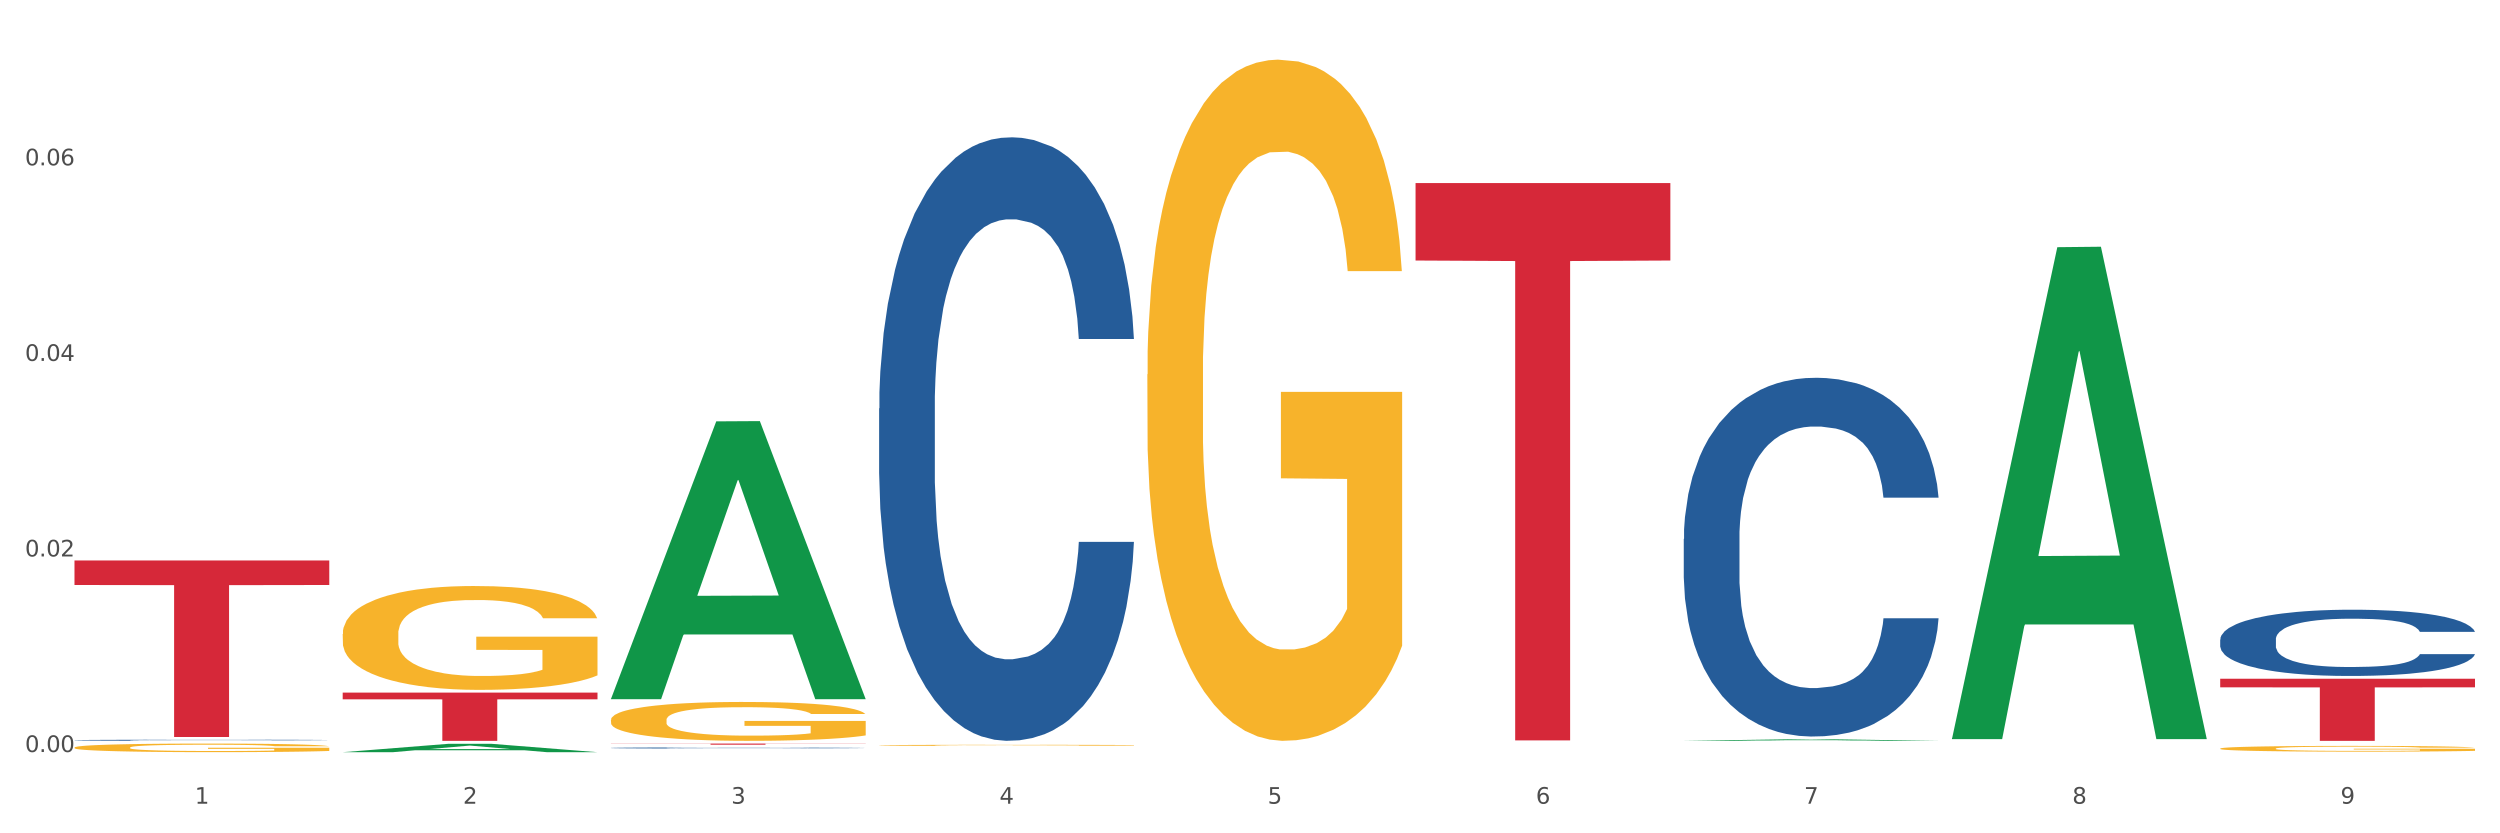 <?xml version="1.0" encoding="utf-8" standalone="no"?>
<!DOCTYPE svg PUBLIC "-//W3C//DTD SVG 1.1//EN"
  "http://www.w3.org/Graphics/SVG/1.1/DTD/svg11.dtd">
<svg xmlns:xlink="http://www.w3.org/1999/xlink" width="1080pt" height="360pt" viewBox="0 0 1080 360" xmlns="http://www.w3.org/2000/svg" version="1.1">
 <rect x="0" y="0" width="1080" height="360" fill="#333333" stroke="none"/>
 <defs>
  <style type="text/css">*{stroke-linejoin: round; stroke-linecap: butt}</style>
 </defs>
 <g id="figure_1">
  <g id="patch_1">
   <path d="M 0 360 
L 1080 360 
L 1080 0 
L 0 0 
z
" style="fill: #ffffff; stroke: #ffffff; stroke-linejoin: miter"/>
  </g>
  <g id="axes_1">
   <g id="matplotlib.axis_1">
    <g id="xtick_1">
     <g id="text_1">
      <!-- 1 -->
      <g style="fill: #4d4d4d" transform="translate(84.159 347.204) scale(0.096 -0.096)">
       <defs>
        <path id="DejaVuSans-31" d="M 794 531 
L 1825 531 
L 1825 4091 
L 703 3866 
L 703 4441 
L 1819 4666 
L 2450 4666 
L 2450 531 
L 3481 531 
L 3481 0 
L 794 0 
L 794 531 
z
" transform="scale(0.016)"/>
       </defs>
       <use xlink:href="#DejaVuSans-31"/>
      </g>
     </g>
    </g>
    <g id="xtick_2">
     <g id="text_2">
      <!-- 2 -->
      <g style="fill: #4d4d4d" transform="translate(200.027 347.204) scale(0.096 -0.096)">
       <defs>
        <path id="DejaVuSans-32" d="M 1228 531 
L 3431 531 
L 3431 0 
L 469 0 
L 469 531 
Q 828 903 1448 1529 
Q 2069 2156 2228 2338 
Q 2531 2678 2651 2914 
Q 2772 3150 2772 3378 
Q 2772 3750 2511 3984 
Q 2250 4219 1831 4219 
Q 1534 4219 1204 4116 
Q 875 4013 500 3803 
L 500 4441 
Q 881 4594 1212 4672 
Q 1544 4750 1819 4750 
Q 2544 4750 2975 4387 
Q 3406 4025 3406 3419 
Q 3406 3131 3298 2873 
Q 3191 2616 2906 2266 
Q 2828 2175 2409 1742 
Q 1991 1309 1228 531 
z
" transform="scale(0.016)"/>
       </defs>
       <use xlink:href="#DejaVuSans-32"/>
      </g>
     </g>
    </g>
    <g id="xtick_3">
     <g id="text_3">
      <!-- 3 -->
      <g style="fill: #4d4d4d" transform="translate(315.896 347.204) scale(0.096 -0.096)">
       <defs>
        <path id="DejaVuSans-33" d="M 2597 2516 
Q 3050 2419 3304 2112 
Q 3559 1806 3559 1356 
Q 3559 666 3084 287 
Q 2609 -91 1734 -91 
Q 1441 -91 1130 -33 
Q 819 25 488 141 
L 488 750 
Q 750 597 1062 519 
Q 1375 441 1716 441 
Q 2309 441 2620 675 
Q 2931 909 2931 1356 
Q 2931 1769 2642 2001 
Q 2353 2234 1838 2234 
L 1294 2234 
L 1294 2753 
L 1863 2753 
Q 2328 2753 2575 2939 
Q 2822 3125 2822 3475 
Q 2822 3834 2567 4026 
Q 2313 4219 1838 4219 
Q 1578 4219 1281 4162 
Q 984 4106 628 3988 
L 628 4550 
Q 988 4650 1302 4700 
Q 1616 4750 1894 4750 
Q 2613 4750 3031 4423 
Q 3450 4097 3450 3541 
Q 3450 3153 3228 2886 
Q 3006 2619 2597 2516 
z
" transform="scale(0.016)"/>
       </defs>
       <use xlink:href="#DejaVuSans-33"/>
      </g>
     </g>
    </g>
    <g id="xtick_4">
     <g id="text_4">
      <!-- 4 -->
      <g style="fill: #4d4d4d" transform="translate(431.765 347.204) scale(0.096 -0.096)">
       <defs>
        <path id="DejaVuSans-34" d="M 2419 4116 
L 825 1625 
L 2419 1625 
L 2419 4116 
z
M 2253 4666 
L 3047 4666 
L 3047 1625 
L 3713 1625 
L 3713 1100 
L 3047 1100 
L 3047 0 
L 2419 0 
L 2419 1100 
L 313 1100 
L 313 1709 
L 2253 4666 
z
" transform="scale(0.016)"/>
       </defs>
       <use xlink:href="#DejaVuSans-34"/>
      </g>
     </g>
    </g>
    <g id="xtick_5">
     <g id="text_5">
      <!-- 5 -->
      <g style="fill: #4d4d4d" transform="translate(547.634 347.204) scale(0.096 -0.096)">
       <defs>
        <path id="DejaVuSans-35" d="M 691 4666 
L 3169 4666 
L 3169 4134 
L 1269 4134 
L 1269 2991 
Q 1406 3038 1543 3061 
Q 1681 3084 1819 3084 
Q 2600 3084 3056 2656 
Q 3513 2228 3513 1497 
Q 3513 744 3044 326 
Q 2575 -91 1722 -91 
Q 1428 -91 1123 -41 
Q 819 9 494 109 
L 494 744 
Q 775 591 1075 516 
Q 1375 441 1709 441 
Q 2250 441 2565 725 
Q 2881 1009 2881 1497 
Q 2881 1984 2565 2268 
Q 2250 2553 1709 2553 
Q 1456 2553 1204 2497 
Q 953 2441 691 2322 
L 691 4666 
z
" transform="scale(0.016)"/>
       </defs>
       <use xlink:href="#DejaVuSans-35"/>
      </g>
     </g>
    </g>
    <g id="xtick_6">
     <g id="text_6">
      <!-- 6 -->
      <g style="fill: #4d4d4d" transform="translate(663.502 347.204) scale(0.096 -0.096)">
       <defs>
        <path id="DejaVuSans-36" d="M 2113 2584 
Q 1688 2584 1439 2293 
Q 1191 2003 1191 1497 
Q 1191 994 1439 701 
Q 1688 409 2113 409 
Q 2538 409 2786 701 
Q 3034 994 3034 1497 
Q 3034 2003 2786 2293 
Q 2538 2584 2113 2584 
z
M 3366 4563 
L 3366 3988 
Q 3128 4100 2886 4159 
Q 2644 4219 2406 4219 
Q 1781 4219 1451 3797 
Q 1122 3375 1075 2522 
Q 1259 2794 1537 2939 
Q 1816 3084 2150 3084 
Q 2853 3084 3261 2657 
Q 3669 2231 3669 1497 
Q 3669 778 3244 343 
Q 2819 -91 2113 -91 
Q 1303 -91 875 529 
Q 447 1150 447 2328 
Q 447 3434 972 4092 
Q 1497 4750 2381 4750 
Q 2619 4750 2861 4703 
Q 3103 4656 3366 4563 
z
" transform="scale(0.016)"/>
       </defs>
       <use xlink:href="#DejaVuSans-36"/>
      </g>
     </g>
    </g>
    <g id="xtick_7">
     <g id="text_7">
      <!-- 7 -->
      <g style="fill: #4d4d4d" transform="translate(779.371 347.204) scale(0.096 -0.096)">
       <defs>
        <path id="DejaVuSans-37" d="M 525 4666 
L 3525 4666 
L 3525 4397 
L 1831 0 
L 1172 0 
L 2766 4134 
L 525 4134 
L 525 4666 
z
" transform="scale(0.016)"/>
       </defs>
       <use xlink:href="#DejaVuSans-37"/>
      </g>
     </g>
    </g>
    <g id="xtick_8">
     <g id="text_8">
      <!-- 8 -->
      <g style="fill: #4d4d4d" transform="translate(895.24 347.204) scale(0.096 -0.096)">
       <defs>
        <path id="DejaVuSans-38" d="M 2034 2216 
Q 1584 2216 1326 1975 
Q 1069 1734 1069 1313 
Q 1069 891 1326 650 
Q 1584 409 2034 409 
Q 2484 409 2743 651 
Q 3003 894 3003 1313 
Q 3003 1734 2745 1975 
Q 2488 2216 2034 2216 
z
M 1403 2484 
Q 997 2584 770 2862 
Q 544 3141 544 3541 
Q 544 4100 942 4425 
Q 1341 4750 2034 4750 
Q 2731 4750 3128 4425 
Q 3525 4100 3525 3541 
Q 3525 3141 3298 2862 
Q 3072 2584 2669 2484 
Q 3125 2378 3379 2068 
Q 3634 1759 3634 1313 
Q 3634 634 3220 271 
Q 2806 -91 2034 -91 
Q 1263 -91 848 271 
Q 434 634 434 1313 
Q 434 1759 690 2068 
Q 947 2378 1403 2484 
z
M 1172 3481 
Q 1172 3119 1398 2916 
Q 1625 2713 2034 2713 
Q 2441 2713 2670 2916 
Q 2900 3119 2900 3481 
Q 2900 3844 2670 4047 
Q 2441 4250 2034 4250 
Q 1625 4250 1398 4047 
Q 1172 3844 1172 3481 
z
" transform="scale(0.016)"/>
       </defs>
       <use xlink:href="#DejaVuSans-38"/>
      </g>
     </g>
    </g>
    <g id="xtick_9">
     <g id="text_9">
      <!-- 9 -->
      <g style="fill: #4d4d4d" transform="translate(1011.108 347.204) scale(0.096 -0.096)">
       <defs>
        <path id="DejaVuSans-39" d="M 703 97 
L 703 672 
Q 941 559 1184 500 
Q 1428 441 1663 441 
Q 2288 441 2617 861 
Q 2947 1281 2994 2138 
Q 2813 1869 2534 1725 
Q 2256 1581 1919 1581 
Q 1219 1581 811 2004 
Q 403 2428 403 3163 
Q 403 3881 828 4315 
Q 1253 4750 1959 4750 
Q 2769 4750 3195 4129 
Q 3622 3509 3622 2328 
Q 3622 1225 3098 567 
Q 2575 -91 1691 -91 
Q 1453 -91 1209 -44 
Q 966 3 703 97 
z
M 1959 2075 
Q 2384 2075 2632 2365 
Q 2881 2656 2881 3163 
Q 2881 3666 2632 3958 
Q 2384 4250 1959 4250 
Q 1534 4250 1286 3958 
Q 1038 3666 1038 3163 
Q 1038 2656 1286 2365 
Q 1534 2075 1959 2075 
z
" transform="scale(0.016)"/>
       </defs>
       <use xlink:href="#DejaVuSans-39"/>
      </g>
     </g>
    </g>
    <g id="xtick_10"/>
    <g id="xtick_11"/>
    <g id="xtick_12"/>
    <g id="xtick_13"/>
    <g id="xtick_14"/>
    <g id="xtick_15"/>
    <g id="xtick_16"/>
    <g id="xtick_17"/>
   </g>
   <g id="matplotlib.axis_2">
    <g id="ytick_1">
     <g id="text_10">
      <!-- 0.00 -->
      <g style="fill: #4d4d4d" transform="translate(10.8 324.873) scale(0.096 -0.096)">
       <defs>
        <path id="DejaVuSans-30" d="M 2034 4250 
Q 1547 4250 1301 3770 
Q 1056 3291 1056 2328 
Q 1056 1369 1301 889 
Q 1547 409 2034 409 
Q 2525 409 2770 889 
Q 3016 1369 3016 2328 
Q 3016 3291 2770 3770 
Q 2525 4250 2034 4250 
z
M 2034 4750 
Q 2819 4750 3233 4129 
Q 3647 3509 3647 2328 
Q 3647 1150 3233 529 
Q 2819 -91 2034 -91 
Q 1250 -91 836 529 
Q 422 1150 422 2328 
Q 422 3509 836 4129 
Q 1250 4750 2034 4750 
z
" transform="scale(0.016)"/>
        <path id="DejaVuSans-2e" d="M 684 794 
L 1344 794 
L 1344 0 
L 684 0 
L 684 794 
z
" transform="scale(0.016)"/>
       </defs>
       <use xlink:href="#DejaVuSans-30"/>
       <use xlink:href="#DejaVuSans-2e" transform="translate(63.623 0)"/>
       <use xlink:href="#DejaVuSans-30" transform="translate(95.41 0)"/>
       <use xlink:href="#DejaVuSans-30" transform="translate(159.033 0)"/>
      </g>
     </g>
    </g>
    <g id="ytick_2">
     <g id="text_11">
      <!-- 0.02 -->
      <g style="fill: #4d4d4d" transform="translate(10.8 240.391) scale(0.096 -0.096)">
       <use xlink:href="#DejaVuSans-30"/>
       <use xlink:href="#DejaVuSans-2e" transform="translate(63.623 0)"/>
       <use xlink:href="#DejaVuSans-30" transform="translate(95.41 0)"/>
       <use xlink:href="#DejaVuSans-32" transform="translate(159.033 0)"/>
      </g>
     </g>
    </g>
    <g id="ytick_3">
     <g id="text_12">
      <!-- 0.04 -->
      <g style="fill: #4d4d4d" transform="translate(10.8 155.91) scale(0.096 -0.096)">
       <use xlink:href="#DejaVuSans-30"/>
       <use xlink:href="#DejaVuSans-2e" transform="translate(63.623 0)"/>
       <use xlink:href="#DejaVuSans-30" transform="translate(95.41 0)"/>
       <use xlink:href="#DejaVuSans-34" transform="translate(159.033 0)"/>
      </g>
     </g>
    </g>
    <g id="ytick_4">
     <g id="text_13">
      <!-- 0.06 -->
      <g style="fill: #4d4d4d" transform="translate(10.8 71.428) scale(0.096 -0.096)">
       <use xlink:href="#DejaVuSans-30"/>
       <use xlink:href="#DejaVuSans-2e" transform="translate(63.623 0)"/>
       <use xlink:href="#DejaVuSans-30" transform="translate(95.41 0)"/>
       <use xlink:href="#DejaVuSans-36" transform="translate(159.033 0)"/>
      </g>
     </g>
    </g>
    <g id="ytick_5"/>
    <g id="ytick_6"/>
    <g id="ytick_7"/>
    <g id="ytick_8"/>
   </g>
   <g id="PolyCollection_1">
    <path d="M 148.044 324.943 
L 148.157 324.939 
L 193.549 321.336 
L 212.387 321.333 
L 258.119 324.95 
L 236.331 324.95 
L 226.458 324.107 
L 179.591 324.107 
L 179.251 324.121 
L 169.718 324.95 
L 148.044 324.95 
L 148.044 324.943 
L 185.492 323.605 
L 220.557 323.601 
L 203.195 322.104 
L 202.968 322.097 
L 202.741 322.107 
L 185.379 323.601 
L 185.492 323.605 
L 148.044 324.943 
z
" clip-path="url(#p3661ae07e6)" style="fill: #109648"/>
    <path d="M 263.912 311.008 
L 264.042 310.993 
L 264.042 310.441 
L 264.302 309.965 
L 265.602 308.815 
L 267.551 307.864 
L 268.981 307.357 
L 270.41 306.943 
L 272.1 306.529 
L 274.179 306.099 
L 277.948 305.47 
L 280.287 305.148 
L 283.146 304.811 
L 288.345 304.32 
L 292.114 304.044 
L 296.012 303.814 
L 302.38 303.538 
L 306.539 303.415 
L 310.958 303.323 
L 316.286 303.261 
L 320.315 303.246 
L 329.152 303.292 
L 336.689 303.43 
L 340.328 303.538 
L 345.007 303.722 
L 347.476 303.844 
L 351.505 304.09 
L 355.663 304.412 
L 358.523 304.688 
L 362.811 305.21 
L 366.06 305.731 
L 369.049 306.376 
L 370.609 306.82 
L 371.778 307.235 
L 372.818 307.71 
L 373.858 308.462 
L 350.465 308.462 
L 349.555 307.925 
L 348.126 307.419 
L 346.047 306.928 
L 344.227 306.621 
L 341.108 306.237 
L 338.249 305.992 
L 335.26 305.808 
L 331.621 305.655 
L 328.762 305.578 
L 324.733 305.516 
L 316.806 305.532 
L 311.477 305.655 
L 307.839 305.808 
L 305.499 305.946 
L 303.42 306.099 
L 301.081 306.314 
L 298.352 306.636 
L 296.402 306.928 
L 294.453 307.296 
L 292.893 307.664 
L 291.464 308.094 
L 290.294 308.554 
L 289.384 309.029 
L 288.605 309.612 
L 287.955 310.579 
L 287.955 312.68 
L 288.215 313.156 
L 288.865 313.785 
L 289.644 314.261 
L 290.944 314.828 
L 292.114 315.212 
L 294.323 315.764 
L 296.792 316.224 
L 298.741 316.516 
L 300.691 316.761 
L 304.07 317.098 
L 307.839 317.375 
L 311.088 317.543 
L 315.506 317.697 
L 318.495 317.758 
L 321.094 317.789 
L 327.462 317.789 
L 332.011 317.743 
L 337.079 317.635 
L 340.978 317.497 
L 344.227 317.329 
L 347.866 317.052 
L 350.205 316.792 
L 350.205 313.586 
L 321.614 313.57 
L 321.614 311.438 
L 373.988 311.438 
L 373.988 317.697 
L 371.778 318.019 
L 369.309 318.31 
L 366.71 318.571 
L 362.811 318.893 
L 358.133 319.2 
L 353.974 319.415 
L 349.555 319.599 
L 344.357 319.768 
L 337.599 319.921 
L 333.44 319.982 
L 328.242 320.029 
L 322.134 320.044 
L 316.806 320.013 
L 311.607 319.936 
L 306.149 319.798 
L 300.821 319.599 
L 296.792 319.4 
L 292.763 319.154 
L 288.475 318.832 
L 285.096 318.525 
L 282.497 318.249 
L 279.637 317.896 
L 276.518 317.436 
L 274.179 317.022 
L 272.1 316.592 
L 269.891 316.04 
L 268.331 315.564 
L 266.772 314.966 
L 265.862 314.521 
L 264.822 313.831 
L 264.042 312.865 
L 263.912 311.008 
z
" clip-path="url(#p3661ae07e6)" style="fill: #f7b32b"/>
    <path d="M 379.781 321.979 
L 379.911 321.978 
L 379.911 321.962 
L 380.171 321.948 
L 381.471 321.915 
L 383.42 321.887 
L 384.85 321.873 
L 386.279 321.861 
L 387.969 321.849 
L 390.048 321.836 
L 393.817 321.818 
L 396.156 321.809 
L 399.015 321.799 
L 404.213 321.785 
L 407.982 321.777 
L 411.881 321.77 
L 418.249 321.762 
L 422.408 321.759 
L 426.826 321.756 
L 432.155 321.754 
L 436.183 321.754 
L 445.021 321.755 
L 452.558 321.759 
L 456.197 321.762 
L 460.876 321.767 
L 463.345 321.771 
L 467.374 321.778 
L 471.532 321.787 
L 474.391 321.795 
L 478.68 321.811 
L 481.929 321.826 
L 484.918 321.844 
L 486.477 321.857 
L 487.647 321.869 
L 488.687 321.883 
L 489.726 321.905 
L 466.334 321.905 
L 465.424 321.889 
L 463.995 321.875 
L 461.915 321.86 
L 460.096 321.851 
L 456.977 321.84 
L 454.118 321.833 
L 451.129 321.828 
L 447.49 321.823 
L 444.631 321.821 
L 440.602 321.819 
L 432.674 321.82 
L 427.346 321.823 
L 423.707 321.828 
L 421.368 321.832 
L 419.289 321.836 
L 416.949 321.843 
L 414.22 321.852 
L 412.271 321.86 
L 410.322 321.871 
L 408.762 321.882 
L 407.332 321.894 
L 406.163 321.907 
L 405.253 321.921 
L 404.473 321.938 
L 403.824 321.966 
L 403.824 322.027 
L 404.083 322.041 
L 404.733 322.059 
L 405.513 322.073 
L 406.813 322.089 
L 407.982 322.101 
L 410.192 322.117 
L 412.661 322.13 
L 414.61 322.138 
L 416.56 322.145 
L 419.938 322.155 
L 423.707 322.163 
L 426.956 322.168 
L 431.375 322.173 
L 434.364 322.174 
L 436.963 322.175 
L 443.331 322.175 
L 447.88 322.174 
L 452.948 322.171 
L 456.847 322.167 
L 460.096 322.162 
L 463.735 322.154 
L 466.074 322.146 
L 466.074 322.053 
L 437.483 322.053 
L 437.483 321.991 
L 489.856 321.991 
L 489.856 322.173 
L 487.647 322.182 
L 485.178 322.19 
L 482.579 322.198 
L 478.68 322.207 
L 474.001 322.216 
L 469.843 322.222 
L 465.424 322.228 
L 460.226 322.233 
L 453.468 322.237 
L 449.309 322.239 
L 444.111 322.24 
L 438.003 322.241 
L 432.674 322.24 
L 427.476 322.237 
L 422.018 322.233 
L 416.69 322.228 
L 412.661 322.222 
L 408.632 322.215 
L 404.343 322.205 
L 400.964 322.197 
L 398.365 322.189 
L 395.506 322.178 
L 392.387 322.165 
L 390.048 322.153 
L 387.969 322.141 
L 385.759 322.125 
L 384.2 322.111 
L 382.64 322.093 
L 381.731 322.08 
L 380.691 322.06 
L 379.911 322.032 
L 379.781 321.979 
z
" clip-path="url(#p3661ae07e6)" style="fill: #f7b32b"/>
    <path d="M 495.65 161.748 
L 495.78 161.48 
L 495.78 151.805 
L 496.04 143.473 
L 497.339 123.317 
L 499.289 106.654 
L 500.718 97.785 
L 502.148 90.529 
L 503.837 83.273 
L 505.917 75.748 
L 509.685 64.729 
L 512.025 59.085 
L 514.884 53.172 
L 520.082 44.572 
L 523.851 39.735 
L 527.75 35.703 
L 534.118 30.866 
L 538.276 28.716 
L 542.695 27.103 
L 548.023 26.028 
L 552.052 25.759 
L 560.889 26.566 
L 568.427 28.985 
L 572.066 30.866 
L 576.744 34.091 
L 579.214 36.241 
L 583.242 40.541 
L 587.401 46.185 
L 590.26 51.022 
L 594.549 60.16 
L 597.798 69.297 
L 600.787 80.585 
L 602.346 88.379 
L 603.516 95.635 
L 604.556 103.967 
L 605.595 117.135 
L 582.203 117.135 
L 581.293 107.729 
L 579.863 98.86 
L 577.784 90.26 
L 575.965 84.885 
L 572.846 78.166 
L 569.986 73.866 
L 566.997 70.641 
L 563.359 67.954 
L 560.499 66.61 
L 556.471 65.535 
L 548.543 65.804 
L 543.215 67.954 
L 539.576 70.641 
L 537.237 73.06 
L 535.157 75.748 
L 532.818 79.51 
L 530.089 85.154 
L 528.14 90.26 
L 526.19 96.71 
L 524.631 103.16 
L 523.201 110.685 
L 522.032 118.748 
L 521.122 127.079 
L 520.342 137.292 
L 519.692 154.223 
L 519.692 191.042 
L 519.952 199.374 
L 520.602 210.393 
L 521.382 218.724 
L 522.681 228.668 
L 523.851 235.387 
L 526.06 245.062 
L 528.529 253.124 
L 530.479 258.231 
L 532.428 262.531 
L 535.807 268.443 
L 539.576 273.281 
L 542.825 276.237 
L 547.244 278.925 
L 550.233 280 
L 552.832 280.537 
L 559.2 280.537 
L 563.748 279.731 
L 568.817 277.85 
L 572.716 275.431 
L 575.965 272.475 
L 579.603 267.637 
L 581.943 263.068 
L 581.943 206.899 
L 553.352 206.63 
L 553.352 169.274 
L 605.725 169.274 
L 605.725 278.925 
L 603.516 284.568 
L 601.047 289.675 
L 598.447 294.244 
L 594.549 299.887 
L 589.87 305.262 
L 585.711 309.025 
L 581.293 312.25 
L 576.094 315.206 
L 569.337 317.894 
L 565.178 318.969 
L 559.98 319.775 
L 553.871 320.044 
L 548.543 319.506 
L 543.345 318.163 
L 537.887 315.744 
L 532.558 312.25 
L 528.529 308.756 
L 524.501 304.456 
L 520.212 298.812 
L 516.833 293.437 
L 514.234 288.6 
L 511.375 282.418 
L 508.256 274.356 
L 505.917 267.1 
L 503.837 259.574 
L 501.628 249.899 
L 500.068 241.568 
L 498.509 231.087 
L 497.599 223.293 
L 496.56 211.199 
L 495.78 194.268 
L 495.65 161.748 
z
" clip-path="url(#p3661ae07e6)" style="fill: #f7b32b"/>
    <path d="M 959.125 276.254 
L 959.255 276.228 
L 959.255 275.496 
L 959.645 274.503 
L 961.076 272.673 
L 962.898 271.288 
L 966.021 269.667 
L 967.712 268.987 
L 969.924 268.229 
L 974.478 267.001 
L 979.683 265.955 
L 983.326 265.38 
L 986.058 265.014 
L 992.173 264.36 
L 995.686 264.073 
L 999.33 263.838 
L 1002.452 263.681 
L 1007.657 263.498 
L 1011.82 263.419 
L 1016.635 263.393 
L 1020.668 263.419 
L 1026.003 263.524 
L 1033.809 263.838 
L 1036.802 264.021 
L 1040.835 264.334 
L 1044.999 264.752 
L 1048.382 265.171 
L 1052.285 265.772 
L 1056.319 266.556 
L 1060.222 267.549 
L 1062.955 268.464 
L 1065.167 269.432 
L 1067.118 270.608 
L 1068.549 271.889 
L 1069.2 272.961 
L 1045.389 272.961 
L 1044.739 271.993 
L 1043.438 270.948 
L 1042.137 270.242 
L 1040.705 269.667 
L 1038.493 269.013 
L 1036.542 268.595 
L 1033.289 268.098 
L 1030.296 267.785 
L 1027.824 267.602 
L 1024.832 267.445 
L 1018.456 267.288 
L 1013.902 267.288 
L 1011.04 267.34 
L 1007.527 267.471 
L 1004.534 267.654 
L 1001.021 267.968 
L 998.289 268.308 
L 995.556 268.752 
L 993.995 269.066 
L 991.653 269.641 
L 990.092 270.111 
L 988.01 270.922 
L 986.839 271.497 
L 984.757 272.987 
L 983.846 274.085 
L 983.456 274.843 
L 983.196 275.679 
L 983.196 279.757 
L 983.976 281.587 
L 984.627 282.371 
L 985.668 283.26 
L 987.619 284.41 
L 990.482 285.534 
L 993.474 286.344 
L 995.947 286.841 
L 998.289 287.207 
L 1000.631 287.495 
L 1003.493 287.756 
L 1005.835 287.913 
L 1009.348 288.07 
L 1013.512 288.148 
L 1016.765 288.148 
L 1023.4 288.017 
L 1026.393 287.887 
L 1029.255 287.704 
L 1032.378 287.416 
L 1034.85 287.103 
L 1036.282 286.867 
L 1038.624 286.371 
L 1040.445 285.848 
L 1042.006 285.247 
L 1043.047 284.724 
L 1044.218 283.94 
L 1045.129 283.051 
L 1045.389 282.58 
L 1069.2 282.58 
L 1068.68 283.521 
L 1067.769 284.436 
L 1065.947 285.665 
L 1064.516 286.371 
L 1062.304 287.233 
L 1059.962 287.965 
L 1056.709 288.776 
L 1053.717 289.377 
L 1050.594 289.9 
L 1047.211 290.37 
L 1041.096 291.024 
L 1038.884 291.207 
L 1034.2 291.52 
L 1030.557 291.703 
L 1025.222 291.886 
L 1019.757 291.991 
L 1014.032 292.017 
L 1008.958 291.965 
L 1003.363 291.808 
L 999.85 291.651 
L 995.947 291.416 
L 991.393 291.05 
L 987.099 290.605 
L 983.065 290.083 
L 979.292 289.481 
L 975.779 288.802 
L 971.225 287.678 
L 967.842 286.58 
L 965.37 285.56 
L 963.679 284.698 
L 961.987 283.6 
L 961.076 282.842 
L 959.645 281.012 
L 959.125 279.313 
L 959.125 276.254 
z
" clip-path="url(#p3661ae07e6)" style="fill: #255c99"/>
    <path d="M 727.387 232.835 
L 727.517 232.693 
L 727.517 228.73 
L 727.908 223.352 
L 729.339 213.444 
L 731.161 205.942 
L 734.283 197.166 
L 735.975 193.486 
L 738.187 189.382 
L 742.741 182.729 
L 747.945 177.068 
L 751.588 173.954 
L 754.321 171.972 
L 760.436 168.434 
L 763.949 166.877 
L 767.592 165.603 
L 770.715 164.754 
L 775.919 163.763 
L 780.083 163.338 
L 784.897 163.197 
L 788.931 163.338 
L 794.265 163.904 
L 802.072 165.603 
L 805.065 166.594 
L 809.098 168.292 
L 813.262 170.557 
L 816.645 172.821 
L 820.548 176.077 
L 824.581 180.323 
L 828.485 185.702 
L 831.217 190.656 
L 833.429 195.893 
L 835.381 202.262 
L 836.812 209.197 
L 837.463 215.001 
L 813.652 215.001 
L 813.001 209.764 
L 811.7 204.102 
L 810.399 200.28 
L 808.968 197.166 
L 806.756 193.628 
L 804.804 191.363 
L 801.551 188.674 
L 798.559 186.976 
L 796.087 185.985 
L 793.094 185.136 
L 786.719 184.286 
L 782.165 184.286 
L 779.302 184.569 
L 775.789 185.277 
L 772.797 186.268 
L 769.284 187.966 
L 766.551 189.806 
L 763.819 192.213 
L 762.257 193.911 
L 759.915 197.025 
L 758.354 199.573 
L 756.272 203.96 
L 755.101 207.074 
L 753.019 215.142 
L 752.109 221.087 
L 751.718 225.192 
L 751.458 229.721 
L 751.458 251.801 
L 752.239 261.709 
L 752.889 265.955 
L 753.93 270.768 
L 755.882 276.995 
L 758.744 283.082 
L 761.737 287.469 
L 764.209 290.159 
L 766.551 292.14 
L 768.893 293.697 
L 771.756 295.113 
L 774.098 295.962 
L 777.611 296.811 
L 781.774 297.236 
L 785.027 297.236 
L 791.663 296.528 
L 794.656 295.82 
L 797.518 294.83 
L 800.641 293.273 
L 803.113 291.574 
L 804.544 290.3 
L 806.886 287.611 
L 808.708 284.78 
L 810.269 281.525 
L 811.31 278.694 
L 812.481 274.448 
L 813.392 269.635 
L 813.652 267.088 
L 837.463 267.088 
L 836.942 272.183 
L 836.031 277.137 
L 834.21 283.789 
L 832.779 287.611 
L 830.567 292.282 
L 828.225 296.245 
L 824.972 300.633 
L 821.979 303.888 
L 818.856 306.719 
L 815.474 309.267 
L 809.358 312.805 
L 807.146 313.796 
L 802.462 315.495 
L 798.819 316.485 
L 793.485 317.476 
L 788.02 318.042 
L 782.295 318.184 
L 777.22 317.901 
L 771.626 317.051 
L 768.113 316.202 
L 764.209 314.928 
L 759.655 312.947 
L 755.362 310.541 
L 751.328 307.71 
L 747.555 304.454 
L 744.042 300.774 
L 739.488 294.688 
L 736.105 288.743 
L 733.633 283.223 
L 731.941 278.552 
L 730.25 272.608 
L 729.339 268.503 
L 727.908 258.595 
L 727.387 249.395 
L 727.387 232.835 
z
" clip-path="url(#p3661ae07e6)" style="fill: #255c99"/>
    <path d="M 379.781 176.464 
L 379.911 176.226 
L 379.911 169.558 
L 380.302 160.51 
L 381.733 143.843 
L 383.554 131.223 
L 386.677 116.46 
L 388.369 110.269 
L 390.58 103.364 
L 395.134 92.173 
L 400.339 82.648 
L 403.982 77.41 
L 406.714 74.076 
L 412.83 68.124 
L 416.343 65.505 
L 419.986 63.362 
L 423.109 61.933 
L 428.313 60.266 
L 432.477 59.552 
L 437.291 59.314 
L 441.324 59.552 
L 446.659 60.504 
L 454.466 63.362 
L 457.458 65.028 
L 461.492 67.886 
L 465.655 71.695 
L 469.038 75.505 
L 472.942 80.982 
L 476.975 88.125 
L 480.879 97.173 
L 483.611 105.507 
L 485.823 114.317 
L 487.775 125.032 
L 489.206 136.699 
L 489.856 146.462 
L 466.046 146.462 
L 465.395 137.652 
L 464.094 128.127 
L 462.793 121.698 
L 461.362 116.46 
L 459.15 110.507 
L 457.198 106.698 
L 453.945 102.173 
L 450.953 99.316 
L 448.481 97.649 
L 445.488 96.221 
L 439.113 94.792 
L 434.559 94.792 
L 431.696 95.268 
L 428.183 96.459 
L 425.19 98.126 
L 421.677 100.983 
L 418.945 104.078 
L 416.213 108.126 
L 414.651 110.984 
L 412.309 116.222 
L 410.748 120.508 
L 408.666 127.889 
L 407.495 133.128 
L 405.413 146.7 
L 404.503 156.701 
L 404.112 163.606 
L 403.852 171.225 
L 403.852 208.37 
L 404.633 225.038 
L 405.283 232.181 
L 406.324 240.277 
L 408.276 250.754 
L 411.138 260.993 
L 414.131 268.374 
L 416.603 272.898 
L 418.945 276.232 
L 421.287 278.851 
L 424.15 281.232 
L 426.492 282.661 
L 430.005 284.089 
L 434.168 284.804 
L 437.421 284.804 
L 444.057 283.613 
L 447.049 282.423 
L 449.912 280.756 
L 453.035 278.137 
L 455.507 275.279 
L 456.938 273.136 
L 459.28 268.612 
L 461.102 263.85 
L 462.663 258.373 
L 463.704 253.611 
L 464.875 246.468 
L 465.786 238.372 
L 466.046 234.086 
L 489.856 234.086 
L 489.336 242.658 
L 488.425 250.992 
L 486.604 262.183 
L 485.172 268.612 
L 482.96 276.47 
L 480.618 283.137 
L 477.366 290.518 
L 474.373 295.995 
L 471.25 300.757 
L 467.867 305.043 
L 461.752 310.996 
L 459.54 312.662 
L 454.856 315.52 
L 451.213 317.187 
L 445.878 318.853 
L 440.414 319.806 
L 434.689 320.044 
L 429.614 319.568 
L 424.019 318.139 
L 420.506 316.71 
L 416.603 314.567 
L 412.049 311.234 
L 407.755 307.186 
L 403.722 302.424 
L 399.949 296.947 
L 396.436 290.756 
L 391.882 280.518 
L 388.499 270.517 
L 386.027 261.231 
L 384.335 253.373 
L 382.644 243.373 
L 381.733 236.467 
L 380.302 219.8 
L 379.781 204.323 
L 379.781 176.464 
z
" clip-path="url(#p3661ae07e6)" style="fill: #255c99"/>
    <path d="M 263.912 323.107 
L 264.043 323.106 
L 264.043 323.094 
L 264.433 323.077 
L 265.864 323.046 
L 267.686 323.022 
L 270.808 322.995 
L 272.5 322.983 
L 274.712 322.97 
L 279.266 322.95 
L 284.47 322.932 
L 288.113 322.922 
L 290.846 322.916 
L 296.961 322.905 
L 300.474 322.9 
L 304.117 322.896 
L 307.24 322.893 
L 312.444 322.89 
L 316.608 322.889 
L 321.422 322.888 
L 325.456 322.889 
L 330.79 322.89 
L 338.597 322.896 
L 341.59 322.899 
L 345.623 322.904 
L 349.787 322.911 
L 353.17 322.918 
L 357.073 322.929 
L 361.107 322.942 
L 365.01 322.959 
L 367.742 322.974 
L 369.954 322.991 
L 371.906 323.011 
L 373.337 323.033 
L 373.988 323.051 
L 350.177 323.051 
L 349.527 323.034 
L 348.225 323.017 
L 346.924 323.005 
L 345.493 322.995 
L 343.281 322.984 
L 341.329 322.977 
L 338.077 322.968 
L 335.084 322.963 
L 332.612 322.96 
L 329.619 322.957 
L 323.244 322.954 
L 318.69 322.954 
L 315.827 322.955 
L 312.314 322.957 
L 309.322 322.961 
L 305.809 322.966 
L 303.076 322.972 
L 300.344 322.979 
L 298.783 322.985 
L 296.441 322.994 
L 294.879 323.002 
L 292.797 323.016 
L 291.626 323.026 
L 289.545 323.051 
L 288.634 323.07 
L 288.243 323.083 
L 287.983 323.097 
L 287.983 323.166 
L 288.764 323.197 
L 289.415 323.211 
L 290.455 323.226 
L 292.407 323.245 
L 295.27 323.264 
L 298.262 323.278 
L 300.734 323.286 
L 303.076 323.293 
L 305.418 323.298 
L 308.281 323.302 
L 310.623 323.305 
L 314.136 323.307 
L 318.3 323.309 
L 321.552 323.309 
L 328.188 323.306 
L 331.181 323.304 
L 334.043 323.301 
L 337.166 323.296 
L 339.638 323.291 
L 341.069 323.287 
L 343.411 323.278 
L 345.233 323.27 
L 346.794 323.259 
L 347.835 323.25 
L 349.006 323.237 
L 349.917 323.222 
L 350.177 323.214 
L 373.988 323.214 
L 373.467 323.23 
L 372.556 323.246 
L 370.735 323.266 
L 369.304 323.278 
L 367.092 323.293 
L 364.75 323.305 
L 361.497 323.319 
L 358.504 323.329 
L 355.382 323.338 
L 351.999 323.346 
L 345.883 323.357 
L 343.671 323.361 
L 338.987 323.366 
L 335.344 323.369 
L 330.01 323.372 
L 324.545 323.374 
L 318.82 323.374 
L 313.746 323.373 
L 308.151 323.371 
L 304.638 323.368 
L 300.734 323.364 
L 296.18 323.358 
L 291.887 323.35 
L 287.853 323.341 
L 284.08 323.331 
L 280.567 323.32 
L 276.013 323.301 
L 272.63 323.282 
L 270.158 323.265 
L 268.466 323.25 
L 266.775 323.231 
L 265.864 323.218 
L 264.433 323.187 
L 263.912 323.159 
L 263.912 323.107 
z
" clip-path="url(#p3661ae07e6)" style="fill: #255c99"/>
    <path d="M 32.175 319.768 
L 32.305 319.768 
L 32.305 319.756 
L 32.695 319.74 
L 34.127 319.71 
L 35.948 319.687 
L 39.071 319.66 
L 40.762 319.649 
L 42.974 319.637 
L 47.528 319.617 
L 52.733 319.599 
L 56.376 319.59 
L 59.108 319.584 
L 65.224 319.573 
L 68.737 319.568 
L 72.38 319.565 
L 75.503 319.562 
L 80.707 319.559 
L 84.871 319.558 
L 89.685 319.557 
L 93.718 319.558 
L 99.053 319.559 
L 106.86 319.565 
L 109.852 319.568 
L 113.886 319.573 
L 118.049 319.58 
L 121.432 319.587 
L 125.336 319.596 
L 129.369 319.609 
L 133.273 319.626 
L 136.005 319.641 
L 138.217 319.656 
L 140.168 319.676 
L 141.6 319.697 
L 142.25 319.714 
L 118.44 319.714 
L 117.789 319.699 
L 116.488 319.681 
L 115.187 319.67 
L 113.756 319.66 
L 111.544 319.65 
L 109.592 319.643 
L 106.339 319.635 
L 103.347 319.629 
L 100.874 319.626 
L 97.882 319.624 
L 91.506 319.621 
L 86.952 319.621 
L 84.09 319.622 
L 80.577 319.624 
L 77.584 319.627 
L 74.071 319.632 
L 71.339 319.638 
L 68.607 319.645 
L 67.045 319.65 
L 64.703 319.66 
L 63.142 319.668 
L 61.06 319.681 
L 59.889 319.69 
L 57.807 319.715 
L 56.896 319.733 
L 56.506 319.745 
L 56.246 319.759 
L 56.246 319.826 
L 57.027 319.856 
L 57.677 319.869 
L 58.718 319.883 
L 60.67 319.902 
L 63.532 319.921 
L 66.525 319.934 
L 68.997 319.942 
L 71.339 319.948 
L 73.681 319.953 
L 76.543 319.957 
L 78.885 319.96 
L 82.398 319.962 
L 86.562 319.964 
L 89.815 319.964 
L 96.451 319.962 
L 99.443 319.959 
L 102.306 319.956 
L 105.428 319.952 
L 107.901 319.947 
L 109.332 319.943 
L 111.674 319.935 
L 113.495 319.926 
L 115.057 319.916 
L 116.098 319.908 
L 117.269 319.895 
L 118.179 319.88 
L 118.44 319.872 
L 142.25 319.872 
L 141.73 319.888 
L 140.819 319.903 
L 138.997 319.923 
L 137.566 319.935 
L 135.354 319.949 
L 133.012 319.961 
L 129.759 319.974 
L 126.767 319.984 
L 123.644 319.992 
L 120.261 320 
L 114.146 320.011 
L 111.934 320.014 
L 107.25 320.019 
L 103.607 320.022 
L 98.272 320.025 
L 92.807 320.027 
L 87.083 320.027 
L 82.008 320.026 
L 76.413 320.024 
L 72.9 320.021 
L 68.997 320.017 
L 64.443 320.011 
L 60.149 320.004 
L 56.116 319.995 
L 52.342 319.986 
L 48.829 319.974 
L 44.275 319.956 
L 40.893 319.938 
L 38.42 319.921 
L 36.729 319.907 
L 35.037 319.889 
L 34.127 319.877 
L 32.695 319.847 
L 32.175 319.819 
L 32.175 319.768 
z
" clip-path="url(#p3661ae07e6)" style="fill: #255c99"/>
    <path d="M 959.125 323.377 
L 959.255 323.374 
L 959.255 323.293 
L 959.515 323.222 
L 960.814 323.052 
L 962.764 322.911 
L 964.193 322.836 
L 965.623 322.774 
L 967.312 322.713 
L 969.391 322.649 
L 973.16 322.556 
L 975.5 322.508 
L 978.359 322.458 
L 983.557 322.385 
L 987.326 322.344 
L 991.225 322.31 
L 997.593 322.269 
L 1001.751 322.251 
L 1006.17 322.237 
L 1011.498 322.228 
L 1015.527 322.226 
L 1024.364 322.233 
L 1031.902 322.253 
L 1035.541 322.269 
L 1040.219 322.297 
L 1042.688 322.315 
L 1046.717 322.351 
L 1050.876 322.399 
L 1053.735 322.44 
L 1058.024 322.517 
L 1061.273 322.594 
L 1064.262 322.69 
L 1065.821 322.756 
L 1066.991 322.817 
L 1068.03 322.888 
L 1069.07 322.999 
L 1045.677 322.999 
L 1044.768 322.92 
L 1043.338 322.845 
L 1041.259 322.772 
L 1039.439 322.726 
L 1036.32 322.67 
L 1033.461 322.633 
L 1030.472 322.606 
L 1026.833 322.583 
L 1023.974 322.572 
L 1019.946 322.563 
L 1012.018 322.565 
L 1006.69 322.583 
L 1003.051 322.606 
L 1000.712 322.626 
L 998.632 322.649 
L 996.293 322.681 
L 993.564 322.729 
L 991.614 322.772 
L 989.665 322.826 
L 988.106 322.881 
L 986.676 322.945 
L 985.506 323.013 
L 984.597 323.083 
L 983.817 323.17 
L 983.167 323.313 
L 983.167 323.625 
L 983.427 323.695 
L 984.077 323.788 
L 984.857 323.859 
L 986.156 323.943 
L 987.326 324 
L 989.535 324.082 
L 992.004 324.15 
L 993.954 324.193 
L 995.903 324.229 
L 999.282 324.28 
L 1003.051 324.32 
L 1006.3 324.345 
L 1010.718 324.368 
L 1013.708 324.377 
L 1016.307 324.382 
L 1022.675 324.382 
L 1027.223 324.375 
L 1032.292 324.359 
L 1036.19 324.339 
L 1039.439 324.314 
L 1043.078 324.273 
L 1045.418 324.234 
L 1045.418 323.759 
L 1016.827 323.756 
L 1016.827 323.44 
L 1069.2 323.44 
L 1069.2 324.368 
L 1066.991 324.416 
L 1064.521 324.459 
L 1061.922 324.498 
L 1058.024 324.546 
L 1053.345 324.591 
L 1049.186 324.623 
L 1044.768 324.65 
L 1039.569 324.675 
L 1032.811 324.698 
L 1028.653 324.707 
L 1023.454 324.714 
L 1017.346 324.716 
L 1012.018 324.712 
L 1006.82 324.7 
L 1001.361 324.68 
L 996.033 324.65 
L 992.004 324.621 
L 987.976 324.584 
L 983.687 324.536 
L 980.308 324.491 
L 977.709 324.45 
L 974.85 324.398 
L 971.731 324.33 
L 969.391 324.268 
L 967.312 324.204 
L 965.103 324.123 
L 963.543 324.052 
L 961.984 323.963 
L 961.074 323.897 
L 960.034 323.795 
L 959.255 323.652 
L 959.125 323.377 
z
" clip-path="url(#p3661ae07e6)" style="fill: #f7b32b"/>
    <path d="M 148.044 273.893 
L 148.174 273.852 
L 148.174 272.377 
L 148.434 271.106 
L 149.733 268.033 
L 151.683 265.492 
L 153.112 264.14 
L 154.542 263.033 
L 156.231 261.927 
L 158.31 260.779 
L 162.079 259.099 
L 164.419 258.239 
L 167.278 257.337 
L 172.476 256.026 
L 176.245 255.288 
L 180.144 254.673 
L 186.512 253.936 
L 190.67 253.608 
L 195.089 253.362 
L 200.417 253.198 
L 204.446 253.157 
L 213.283 253.28 
L 220.821 253.649 
L 224.46 253.936 
L 229.138 254.428 
L 231.607 254.755 
L 235.636 255.411 
L 239.795 256.272 
L 242.654 257.009 
L 246.943 258.403 
L 250.191 259.796 
L 253.181 261.517 
L 254.74 262.706 
L 255.91 263.812 
L 256.949 265.082 
L 257.989 267.09 
L 234.596 267.09 
L 233.687 265.656 
L 232.257 264.304 
L 230.178 262.992 
L 228.358 262.173 
L 225.239 261.148 
L 222.38 260.493 
L 219.391 260.001 
L 215.752 259.591 
L 212.893 259.386 
L 208.865 259.222 
L 200.937 259.263 
L 195.609 259.591 
L 191.97 260.001 
L 189.631 260.37 
L 187.551 260.779 
L 185.212 261.353 
L 182.483 262.214 
L 180.533 262.992 
L 178.584 263.976 
L 177.025 264.959 
L 175.595 266.107 
L 174.425 267.336 
L 173.516 268.607 
L 172.736 270.164 
L 172.086 272.746 
L 172.086 278.36 
L 172.346 279.63 
L 172.996 281.31 
L 173.776 282.581 
L 175.075 284.097 
L 176.245 285.122 
L 178.454 286.597 
L 180.923 287.826 
L 182.873 288.605 
L 184.822 289.261 
L 188.201 290.162 
L 191.97 290.9 
L 195.219 291.351 
L 199.637 291.76 
L 202.626 291.924 
L 205.226 292.006 
L 211.594 292.006 
L 216.142 291.883 
L 221.211 291.596 
L 225.109 291.228 
L 228.358 290.777 
L 231.997 290.039 
L 234.336 289.343 
L 234.336 280.778 
L 205.746 280.737 
L 205.746 275.041 
L 258.119 275.041 
L 258.119 291.76 
L 255.91 292.621 
L 253.44 293.4 
L 250.841 294.096 
L 246.943 294.957 
L 242.264 295.776 
L 238.105 296.35 
L 233.687 296.842 
L 228.488 297.293 
L 221.73 297.702 
L 217.572 297.866 
L 212.373 297.989 
L 206.265 298.03 
L 200.937 297.948 
L 195.739 297.743 
L 190.28 297.375 
L 184.952 296.842 
L 180.923 296.309 
L 176.895 295.653 
L 172.606 294.793 
L 169.227 293.973 
L 166.628 293.236 
L 163.769 292.293 
L 160.65 291.064 
L 158.31 289.957 
L 156.231 288.81 
L 154.022 287.335 
L 152.462 286.064 
L 150.903 284.466 
L 149.993 283.278 
L 148.953 281.433 
L 148.174 278.852 
L 148.044 273.893 
z
" clip-path="url(#p3661ae07e6)" style="fill: #f7b32b"/>
    <path d="M 32.175 242.119 
L 142.25 242.119 
L 142.25 252.716 
L 98.951 252.787 
L 98.951 318.375 
L 75.214 318.375 
L 75.214 252.787 
L 32.175 252.716 
L 32.175 242.19 
L 32.175 242.119 
z
" clip-path="url(#p3661ae07e6)" style="fill: #d62839"/>
    <path d="M 148.044 299.212 
L 258.119 299.212 
L 258.119 302.107 
L 214.819 302.127 
L 214.819 320.044 
L 191.083 320.044 
L 191.083 302.127 
L 148.044 302.107 
L 148.044 299.232 
L 148.044 299.212 
z
" clip-path="url(#p3661ae07e6)" style="fill: #d62839"/>
    <path d="M 263.912 321.226 
L 373.988 321.226 
L 373.988 321.293 
L 330.688 321.293 
L 330.688 321.706 
L 306.951 321.706 
L 306.951 321.293 
L 263.912 321.293 
L 263.912 321.226 
L 263.912 321.226 
z
" clip-path="url(#p3661ae07e6)" style="fill: #d62839"/>
    <path d="M 611.519 79.088 
L 721.594 79.088 
L 721.594 112.545 
L 678.294 112.771 
L 678.294 319.843 
L 654.557 319.843 
L 654.557 112.771 
L 611.519 112.545 
L 611.519 79.314 
L 611.519 79.088 
z
" clip-path="url(#p3661ae07e6)" style="fill: #d62839"/>
    <path d="M 959.125 293.199 
L 1069.2 293.199 
L 1069.2 296.929 
L 1025.9 296.955 
L 1025.9 320.044 
L 1002.164 320.044 
L 1002.164 296.955 
L 959.125 296.929 
L 959.125 293.224 
L 959.125 293.199 
z
" clip-path="url(#p3661ae07e6)" style="fill: #d62839"/>
    <path d="M 32.175 322.938 
L 32.305 322.935 
L 32.305 322.813 
L 32.565 322.708 
L 33.864 322.454 
L 35.814 322.245 
L 37.243 322.133 
L 38.673 322.041 
L 40.362 321.95 
L 42.442 321.855 
L 46.211 321.717 
L 48.55 321.645 
L 51.409 321.571 
L 56.607 321.463 
L 60.376 321.402 
L 64.275 321.351 
L 70.643 321.29 
L 74.802 321.263 
L 79.22 321.243 
L 84.548 321.229 
L 88.577 321.226 
L 97.414 321.236 
L 104.952 321.266 
L 108.591 321.29 
L 113.269 321.331 
L 115.739 321.358 
L 119.767 321.412 
L 123.926 321.483 
L 126.785 321.544 
L 131.074 321.659 
L 134.323 321.774 
L 137.312 321.916 
L 138.871 322.014 
L 140.041 322.106 
L 141.081 322.211 
L 142.12 322.377 
L 118.728 322.377 
L 117.818 322.258 
L 116.388 322.146 
L 114.309 322.038 
L 112.49 321.97 
L 109.371 321.886 
L 106.512 321.832 
L 103.522 321.791 
L 99.884 321.757 
L 97.025 321.74 
L 92.996 321.727 
L 85.068 321.73 
L 79.74 321.757 
L 76.101 321.791 
L 73.762 321.821 
L 71.683 321.855 
L 69.343 321.903 
L 66.614 321.974 
L 64.665 322.038 
L 62.715 322.119 
L 61.156 322.201 
L 59.726 322.295 
L 58.557 322.397 
L 57.647 322.502 
L 56.867 322.63 
L 56.217 322.844 
L 56.217 323.307 
L 56.477 323.412 
L 57.127 323.551 
L 57.907 323.656 
L 59.206 323.781 
L 60.376 323.866 
L 62.585 323.988 
L 65.055 324.089 
L 67.004 324.154 
L 68.953 324.208 
L 72.332 324.282 
L 76.101 324.343 
L 79.35 324.38 
L 83.769 324.414 
L 86.758 324.428 
L 89.357 324.435 
L 95.725 324.435 
L 100.274 324.424 
L 105.342 324.401 
L 109.241 324.37 
L 112.49 324.333 
L 116.129 324.272 
L 118.468 324.215 
L 118.468 323.507 
L 89.877 323.504 
L 89.877 323.033 
L 142.25 323.033 
L 142.25 324.414 
L 140.041 324.485 
L 137.572 324.55 
L 134.973 324.607 
L 131.074 324.678 
L 126.395 324.746 
L 122.237 324.793 
L 117.818 324.834 
L 112.62 324.871 
L 105.862 324.905 
L 101.703 324.919 
L 96.505 324.929 
L 90.397 324.932 
L 85.068 324.925 
L 79.87 324.908 
L 74.412 324.878 
L 69.083 324.834 
L 65.055 324.79 
L 61.026 324.736 
L 56.737 324.665 
L 53.358 324.597 
L 50.759 324.536 
L 47.9 324.458 
L 44.781 324.357 
L 42.442 324.265 
L 40.362 324.171 
L 38.153 324.049 
L 36.594 323.944 
L 35.034 323.812 
L 34.124 323.714 
L 33.085 323.561 
L 32.305 323.348 
L 32.175 322.938 
z
" clip-path="url(#p3661ae07e6)" style="fill: #f7b32b"/>
    <path d="M 263.912 301.839 
L 264.026 301.726 
L 309.418 182.027 
L 328.255 181.915 
L 373.988 302.064 
L 352.2 302.064 
L 342.327 274.086 
L 295.46 274.086 
L 295.119 274.537 
L 285.587 302.064 
L 263.912 302.064 
L 263.912 301.839 
L 301.361 257.389 
L 336.426 257.276 
L 319.064 207.524 
L 318.837 207.298 
L 318.61 207.637 
L 301.247 257.276 
L 301.361 257.389 
L 263.912 301.839 
z
" clip-path="url(#p3661ae07e6)" style="fill: #109648"/>
    <path d="M 727.387 320.043 
L 727.501 320.042 
L 772.893 319.366 
L 791.73 319.366 
L 837.463 320.044 
L 815.674 320.044 
L 805.802 319.886 
L 758.935 319.886 
L 758.594 319.888 
L 749.062 320.044 
L 727.387 320.044 
L 727.387 320.043 
L 764.836 319.792 
L 799.901 319.791 
L 782.538 319.51 
L 782.311 319.509 
L 782.084 319.511 
L 764.722 319.791 
L 764.836 319.792 
L 727.387 320.043 
z
" clip-path="url(#p3661ae07e6)" style="fill: #109648"/>
    <path d="M 843.256 318.906 
L 843.369 318.706 
L 888.761 106.785 
L 907.599 106.585 
L 953.331 319.305 
L 931.543 319.305 
L 921.67 269.77 
L 874.803 269.77 
L 874.463 270.569 
L 864.931 319.305 
L 843.256 319.305 
L 843.256 318.906 
L 880.704 240.209 
L 915.77 240.01 
L 898.407 151.925 
L 898.18 151.526 
L 897.953 152.125 
L 880.591 240.01 
L 880.704 240.209 
L 843.256 318.906 
z
" clip-path="url(#p3661ae07e6)" style="fill: #109648"/>
   </g>
  </g>
 </g>
 <defs>
  <clipPath id="p3661ae07e6">
   <rect x="32.175" y="10.8" width="1037.025" height="329.109"/>
  </clipPath>
 </defs>
</svg>
